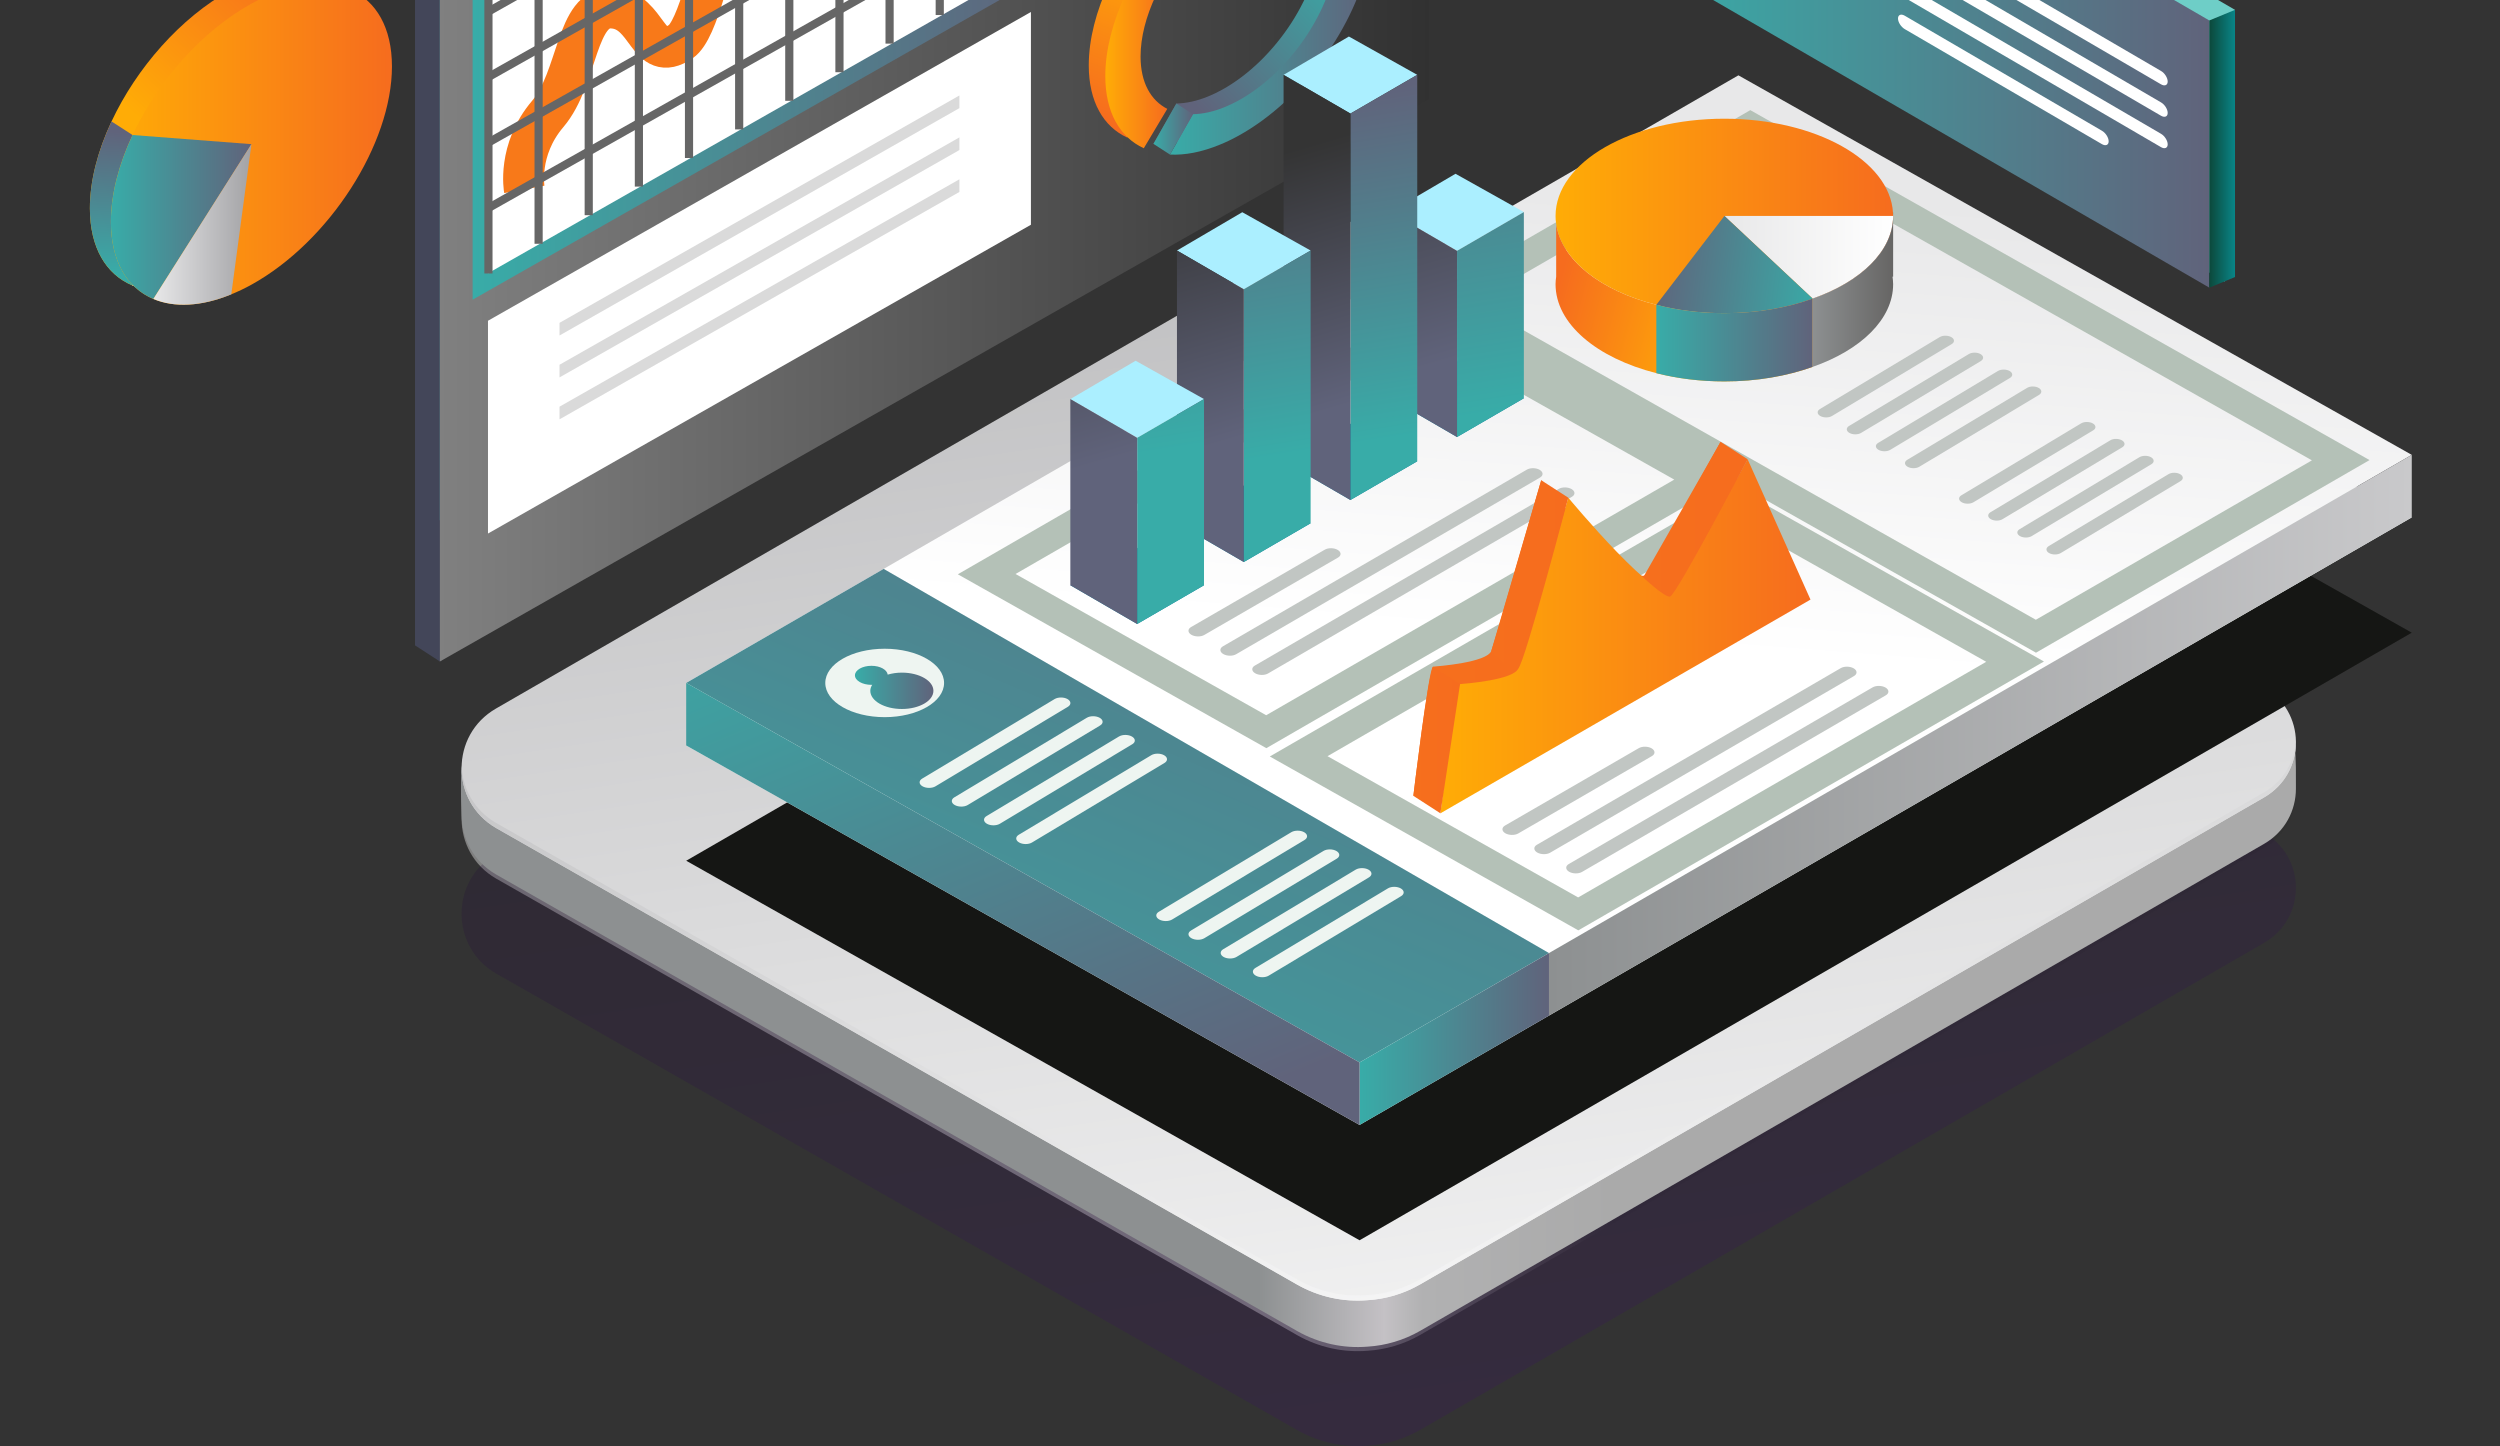 <svg version="1.2" xmlns="http://www.w3.org/2000/svg" viewBox="0 0 612 354" width="408" height="236">
	<rect x="0" y="0" width="612" height="354" fill="#333333" stroke="none"/>
	<defs>
		<linearGradient id="g1" x2="1" gradientUnits="userSpaceOnUse" gradientTransform="matrix(87.107,0,0,51.491,308.243,65.235)">
			<stop offset="0" stop-color="#808080"/>
			<stop offset="1" stop-color="#313131"/>
		</linearGradient>
		<linearGradient id="g2" x2="1" gradientUnits="userSpaceOnUse" gradientTransform="matrix(-62.941,-393.855,669.41,-106.976,267.218,405.312)">
			<stop offset="0" stop-color="#420c77"/>
			<stop offset="1" stop-color="#000000"/>
		</linearGradient>
		<linearGradient id="g3" x2="1" gradientUnits="userSpaceOnUse" gradientTransform="matrix(87.107,0,0,51.491,308.243,64.233)">
			<stop offset="0" stop-color="#8d9091"/>
			<stop offset=".352" stop-color="#c4c1c5"/>
			<stop offset=".459" stop-color="#b1b1b2"/>
			<stop offset="1" stop-color="#aaaaaa"/>
		</linearGradient>
		<linearGradient id="g4" x2="1" gradientUnits="userSpaceOnUse" gradientTransform="matrix(-62.941,-393.855,669.41,-106.976,274.921,417.897)">
			<stop offset="0" stop-color="#ffffff"/>
			<stop offset="1" stop-color="#b7b7b9"/>
		</linearGradient>
		<linearGradient id="g5" x2="1" gradientUnits="userSpaceOnUse" gradientTransform="matrix(-39.018,-244.156,660.704,-105.585,323.044,359.181)">
			<stop offset="0" stop-color="#ffffff"/>
			<stop offset="1" stop-color="#b7b7b9"/>
		</linearGradient>
		<linearGradient id="g6" x2="1" gradientUnits="userSpaceOnUse" gradientTransform="matrix(242.134,0,0,312.815,107.682,-185.445)">
			<stop offset="0" stop-color="#38aca8"/>
			<stop offset="1" stop-color="#60637b"/>
		</linearGradient>
		<linearGradient id="g7" x2="1" gradientUnits="userSpaceOnUse" gradientTransform="matrix(242.134,0,0,334.197,107.682,-172.271)">
			<stop offset="0" stop-color="#808080"/>
			<stop offset="1" stop-color="#313131"/>
		</linearGradient>
		<linearGradient id="g8" x2="1" gradientUnits="userSpaceOnUse" gradientTransform="matrix(140.434,0,0,184.638,115.698,-111.28)">
			<stop offset="0" stop-color="#38aca8"/>
			<stop offset="1" stop-color="#60637b"/>
		</linearGradient>
		<linearGradient id="g9" x2="1" gradientUnits="userSpaceOnUse" gradientTransform="matrix(-30.541,16.999,-10.912,-19.605,336.802,-26.899)">
			<stop offset="0" stop-color="#ffac06"/>
			<stop offset="1" stop-color="#f66c1e"/>
		</linearGradient>
		<linearGradient id="g10" x2="1" gradientUnits="userSpaceOnUse" gradientTransform="matrix(-15.607,41.12,-17.388,-6.599,357.809,15.636)">
			<stop offset="0" stop-color="#ffac06"/>
			<stop offset="1" stop-color="#f66c1e"/>
		</linearGradient>
		<linearGradient id="g11" x2="1" gradientUnits="userSpaceOnUse" gradientTransform="matrix(-35.694,35.224,-9.607,-9.735,353.498,16.098)">
			<stop offset="0" stop-color="#38aca8"/>
			<stop offset="1" stop-color="#60637b"/>
		</linearGradient>
		<linearGradient id="g12" x2="1" gradientUnits="userSpaceOnUse" gradientTransform="matrix(50.229,0,0,25.596,285.659,-36.766)">
			<stop offset="0" stop-color="#ffac06"/>
			<stop offset="1" stop-color="#f66c1e"/>
		</linearGradient>
		<linearGradient id="g13" x2="1" gradientUnits="userSpaceOnUse" gradientTransform="matrix(15.172,0,0,48.952,270.582,-12.661)">
			<stop offset="0" stop-color="#ffac06"/>
			<stop offset="1" stop-color="#f66c1e"/>
		</linearGradient>
		<linearGradient id="g14" x2="1" gradientUnits="userSpaceOnUse" gradientTransform="matrix(48.773,0,0,51.65,286.412,-13.786)">
			<stop offset="0" stop-color="#38aca8"/>
			<stop offset="1" stop-color="#60637b"/>
		</linearGradient>
		<linearGradient id="g15" x2="1" gradientUnits="userSpaceOnUse" gradientTransform="matrix(9.675,0,0,12.493,282.358,25.344)">
			<stop offset="0" stop-color="#38aca8"/>
			<stop offset="1" stop-color="#60637b"/>
		</linearGradient>
		<linearGradient id="g16" x2="1" gradientUnits="userSpaceOnUse" gradientTransform="matrix(-158.222,90.15,-2.13,-3.739,391.197,-119.024)">
			<stop offset="0" stop-color="#38aca8"/>
			<stop offset="1" stop-color="#4e8490"/>
		</linearGradient>
		<linearGradient id="g17" x2="1" gradientUnits="userSpaceOnUse" gradientTransform="matrix(-0.987,21.23,-8.677,-0.404,129.681,-55.554)">
			<stop offset="0" stop-color="#38aca8"/>
			<stop offset="1" stop-color="#60637b"/>
		</linearGradient>
		<linearGradient id="g18" x2="1" gradientUnits="userSpaceOnUse" gradientTransform="matrix(35.966,-38.231,22.465,21.134,3.876,.739)">
			<stop offset="0" stop-color="#ffac06"/>
			<stop offset="1" stop-color="#f66c1e"/>
		</linearGradient>
		<linearGradient id="g19" x2="1" gradientUnits="userSpaceOnUse" gradientTransform="matrix(2.278,-34.673,28.943,1.901,13.393,66.068)">
			<stop offset="0" stop-color="#38aca8"/>
			<stop offset="1" stop-color="#60637b"/>
		</linearGradient>
		<linearGradient id="g20" x2="1" gradientUnits="userSpaceOnUse" gradientTransform="matrix(68.796,0,0,78.622,27.15,-4.021)">
			<stop offset="0" stop-color="#ffac06"/>
			<stop offset="1" stop-color="#f66c1e"/>
		</linearGradient>
		<linearGradient id="g21" x2="1" gradientUnits="userSpaceOnUse" gradientTransform="matrix(34.398,0,0,40.139,27.15,33.047)">
			<stop offset="0" stop-color="#38aca8"/>
			<stop offset="1" stop-color="#60637b"/>
		</linearGradient>
		<linearGradient id="g22" x2="1" gradientUnits="userSpaceOnUse" gradientTransform="matrix(24.006,0,0,39.312,37.542,35.289)">
			<stop offset="0" stop-color="#e8e8e9"/>
			<stop offset="1" stop-color="#a2a2a5"/>
		</linearGradient>
		<linearGradient id="g23" x2="1" gradientUnits="userSpaceOnUse" gradientTransform="matrix(-10.351,74.651,-46.342,-6.426,473.063,-124.616)">
			<stop offset="0" stop-color="#38aca8"/>
			<stop offset="1" stop-color="#60637b"/>
		</linearGradient>
		<linearGradient id="g24" x2="1" gradientUnits="userSpaceOnUse" gradientTransform="matrix(98.719,0,0,152.663,296.966,-192.048)">
			<stop offset="0" stop-color="#38aca8"/>
			<stop offset="1" stop-color="#60637b"/>
		</linearGradient>
		<linearGradient id="g25" x2="1" gradientUnits="userSpaceOnUse" gradientTransform="matrix(-91.861,58.689,-5.673,-8.879,409.551,-167.663)">
			<stop offset="0" stop-color="#38aca8"/>
			<stop offset="1" stop-color="#60637b"/>
		</linearGradient>
		<linearGradient id="g26" x2="1" gradientUnits="userSpaceOnUse" gradientTransform="matrix(8.786,71.262,-19.175,2.364,533.161,-183.088)">
			<stop offset="0" stop-color="#ffac06"/>
			<stop offset="1" stop-color="#f66c1e"/>
		</linearGradient>
		<linearGradient id="g27" x2="1" gradientUnits="userSpaceOnUse" gradientTransform="matrix(8.828,71.605,-20.734,2.556,484.016,-177.511)">
			<stop offset="0" stop-color="#ffac06"/>
			<stop offset="1" stop-color="#f66c1e"/>
		</linearGradient>
		<linearGradient id="g28" x2="1" gradientUnits="userSpaceOnUse" gradientTransform="matrix(8.954,72.629,-25.481,3.141,413.976,-170.057)">
			<stop offset="0" stop-color="#ffac06"/>
			<stop offset="1" stop-color="#f66c1e"/>
		</linearGradient>
		<linearGradient id="g29" x2="1" gradientUnits="userSpaceOnUse" gradientTransform="matrix(9.087,73.704,-30.597,3.772,375.36,-166.683)">
			<stop offset="0" stop-color="#ffac06"/>
			<stop offset="1" stop-color="#f66c1e"/>
		</linearGradient>
		<linearGradient id="g30" x2="1" gradientUnits="userSpaceOnUse" gradientTransform="matrix(9.717,78.818,-56.833,7.007,318.664,-166.408)">
			<stop offset="0" stop-color="#ffac06"/>
			<stop offset="1" stop-color="#f66c1e"/>
		</linearGradient>
		<linearGradient id="g31" x2="1" gradientUnits="userSpaceOnUse" gradientTransform="matrix(9.343,75.785,-40.893,5.042,341.746,-165.192)">
			<stop offset="0" stop-color="#ffac06"/>
			<stop offset="1" stop-color="#f66c1e"/>
		</linearGradient>
		<linearGradient id="g32" x2="1" gradientUnits="userSpaceOnUse" gradientTransform="matrix(-8.916,112.939,-189.625,-14.97,464.926,49.558)">
			<stop offset="0" stop-color="#e8e8e9"/>
			<stop offset="1" stop-color="#ffffff"/>
		</linearGradient>
		<linearGradient id="g33" x2="1" gradientUnits="userSpaceOnUse" gradientTransform="matrix(122.439,-291.405,969.002,407.144,168.841,306.3)">
			<stop offset="0" stop-color="#38aca8"/>
			<stop offset="1" stop-color="#60637b"/>
		</linearGradient>
		<linearGradient id="g34" x2="1" gradientUnits="userSpaceOnUse" gradientTransform="matrix(211.214,0,0,137.268,379.189,111.349)">
			<stop offset="0" stop-color="#8d9091"/>
			<stop offset="1" stop-color="#c9c9cb"/>
		</linearGradient>
		<linearGradient id="g35" x2="1" gradientUnits="userSpaceOnUse" gradientTransform="matrix(46.372,0,0,42.083,332.817,233.31)">
			<stop offset="0" stop-color="#38aca8"/>
			<stop offset="1" stop-color="#60637b"/>
		</linearGradient>
		<linearGradient id="g36" x2="1" gradientUnits="userSpaceOnUse" gradientTransform="matrix(64.667,157.05,-118.518,48.802,259.552,103.149)">
			<stop offset="0" stop-color="#38aca8"/>
			<stop offset="1" stop-color="#60637b"/>
		</linearGradient>
		<linearGradient id="g37" x2="1" gradientUnits="userSpaceOnUse" gradientTransform="matrix(19.216,0,0,10.569,209.288,162.993)">
			<stop offset="0" stop-color="#38aca8"/>
			<stop offset="1" stop-color="#60637b"/>
		</linearGradient>
		<linearGradient id="g38" x2="1" gradientUnits="userSpaceOnUse" gradientTransform="matrix(-15.923,-102.502,48.618,-7.552,273.505,115.426)">
			<stop offset="0" stop-color="#38aca8"/>
			<stop offset="1" stop-color="#60637b"/>
		</linearGradient>
		<linearGradient id="g39" x2="1" gradientUnits="userSpaceOnUse" gradientTransform="matrix(20.784,70.764,-31.866,9.359,423.363,-8.74)">
			<stop offset="0" stop-color="#343434"/>
			<stop offset="1" stop-color="#60637b"/>
		</linearGradient>
		<linearGradient id="g40" x2="1" gradientUnits="userSpaceOnUse" gradientTransform="matrix(-13.082,-84.216,26.976,-4.19,13.186,158.239)">
			<stop offset="0" stop-color="#38aca8"/>
			<stop offset="1" stop-color="#60637b"/>
		</linearGradient>
		<linearGradient id="g41" x2="1" gradientUnits="userSpaceOnUse" gradientTransform="matrix(18.008,61.313,-23.287,6.84,631.701,-56.055)">
			<stop offset="0" stop-color="#343434"/>
			<stop offset="1" stop-color="#60637b"/>
		</linearGradient>
		<linearGradient id="g42" x2="1" gradientUnits="userSpaceOnUse" gradientTransform="matrix(-13.621,-87.683,33.551,-5.212,135.245,139.306)">
			<stop offset="0" stop-color="#38aca8"/>
			<stop offset="1" stop-color="#60637b"/>
		</linearGradient>
		<linearGradient id="g43" x2="1" gradientUnits="userSpaceOnUse" gradientTransform="matrix(18.446,62.805,-25.711,7.552,454.405,-5.327)">
			<stop offset="0" stop-color="#343434"/>
			<stop offset="1" stop-color="#60637b"/>
		</linearGradient>
		<linearGradient id="g44" x2="1" gradientUnits="userSpaceOnUse" gradientTransform="matrix(-15.922,-102.501,48.617,-7.552,189.606,125.206)">
			<stop offset="0" stop-color="#38aca8"/>
			<stop offset="1" stop-color="#60637b"/>
		</linearGradient>
		<linearGradient id="g45" x2="1" gradientUnits="userSpaceOnUse" gradientTransform="matrix(20.784,70.764,-31.866,9.359,338.898,16.068)">
			<stop offset="0" stop-color="#343434"/>
			<stop offset="1" stop-color="#60637b"/>
		</linearGradient>
		<linearGradient id="g46" x2="1" gradientUnits="userSpaceOnUse" gradientTransform="matrix(-36.839,-9.67,4.045,-15.41,413.927,96.907)">
			<stop offset="0" stop-color="#ffac06"/>
			<stop offset="1" stop-color="#f66c1e"/>
		</linearGradient>
		<linearGradient id="g47" x2="1" gradientUnits="userSpaceOnUse" gradientTransform="matrix(82.637,0,0,47.602,380.802,29.062)">
			<stop offset="0" stop-color="#ffac06"/>
			<stop offset="1" stop-color="#f66c1e"/>
		</linearGradient>
		<linearGradient id="g48" x2="1" gradientUnits="userSpaceOnUse" gradientTransform="matrix(41.301,0,0,20.236,422.138,52.863)">
			<stop offset="0" stop-color="#e8e8e9"/>
			<stop offset="1" stop-color="#ffffff"/>
		</linearGradient>
		<linearGradient id="g49" x2="1" gradientUnits="userSpaceOnUse" gradientTransform="matrix(-42.067,-5.503,3.527,-26.963,445.019,80.302)">
			<stop offset="0" stop-color="#38aca8"/>
			<stop offset="1" stop-color="#60637b"/>
		</linearGradient>
		<linearGradient id="g50" x2="1" gradientUnits="userSpaceOnUse" gradientTransform="matrix(38.276,0,0,20.272,405.467,73.099)">
			<stop offset="0" stop-color="#38aca8"/>
			<stop offset="1" stop-color="#60637b"/>
		</linearGradient>
		<linearGradient id="g51" x2="1" gradientUnits="userSpaceOnUse" gradientTransform="matrix(19.696,0,0,36.944,443.743,52.863)">
			<stop offset="0" stop-color="#8d9091"/>
			<stop offset="1" stop-color="#666564"/>
		</linearGradient>
		<linearGradient id="g52" x2="1" gradientUnits="userSpaceOnUse" gradientTransform="matrix(90.6,0,0,86.668,345.991,108.155)">
			<stop offset="0" stop-color="#f66f1d"/>
			<stop offset="1" stop-color="#f66c1e"/>
		</linearGradient>
		<linearGradient id="g53" x2="1" gradientUnits="userSpaceOnUse" gradientTransform="matrix(90.6,0,0,86.669,352.613,112.431)">
			<stop offset="0" stop-color="#ffac06"/>
			<stop offset="1" stop-color="#f66c1e"/>
		</linearGradient>
		<linearGradient id="g54" x2="1" gradientUnits="userSpaceOnUse" gradientTransform="matrix(25.555,0,0,37.896,402.263,108.155)">
			<stop offset="0" stop-color="#f66f1d"/>
			<stop offset="1" stop-color="#f66c1e"/>
		</linearGradient>
		<linearGradient id="g55" x2="1" gradientUnits="userSpaceOnUse" gradientTransform="matrix(11.432,0,0,35.901,345.991,163.199)">
			<stop offset="0" stop-color="#f66f1d"/>
			<stop offset="1" stop-color="#f66c1e"/>
		</linearGradient>
		<linearGradient id="g56" x2="1" gradientUnits="userSpaceOnUse" gradientTransform="matrix(18.834,0,0,46.257,365.08,117.558)">
			<stop offset="0" stop-color="#f66f1d"/>
			<stop offset="1" stop-color="#f66c1e"/>
		</linearGradient>
		<linearGradient id="g57" x2="1" gradientUnits="userSpaceOnUse" gradientTransform="matrix(135.698,0,0,144.07,405.141,-73.652)">
			<stop offset="0" stop-color="#38aca8"/>
			<stop offset="1" stop-color="#60637b"/>
		</linearGradient>
		<linearGradient id="g58" x2="1" gradientUnits="userSpaceOnUse" gradientTransform="matrix(6.294,0,0,68.009,540.839,2.409)">
			<stop offset="0" stop-color="#0c483a"/>
			<stop offset="1" stop-color="#098588"/>
		</linearGradient>
	</defs>
	<style>
		.s0 { fill: url(#g1) } 
		.s1 { opacity: .2;fill: url(#g2) } 
		.s2 { fill: url(#g3) } 
		.s3 { fill: url(#g4) } 
		.s4 { fill: url(#g5) } 
		.s5 { fill: #434659 } 
		.s6 { fill: url(#g6) } 
		.s7 { fill: url(#g7) } 
		.s8 { fill: url(#g8) } 
		.s9 { fill: #ffffff } 
		.s10 { fill: url(#g9) } 
		.s11 { fill: url(#g10) } 
		.s12 { fill: url(#g11) } 
		.s13 { fill: url(#g12) } 
		.s14 { fill: url(#g13) } 
		.s15 { fill: url(#g14) } 
		.s16 { fill: #d35416 } 
		.s17 { fill: url(#g15) } 
		.s18 { fill: #1582cc } 
		.s19 { fill: #dadada } 
		.s20 { fill: url(#g16) } 
		.s21 { fill: url(#g17) } 
		.s22 { fill: none;stroke: #f87919;stroke-miterlimit:10;stroke-width: 10 } 
		.s23 { fill: url(#g18) } 
		.s24 { fill: url(#g19) } 
		.s25 { fill: url(#g20) } 
		.s26 { fill: url(#g21) } 
		.s27 { fill: url(#g22) } 
		.s28 { fill: url(#g23) } 
		.s29 { fill: url(#g24) } 
		.s30 { fill: none;stroke: #afafaf;stroke-linecap: round;stroke-linejoin: round;stroke-width: 2 } 
		.s31 { fill: url(#g25) } 
		.s32 { fill: url(#g26) } 
		.s33 { fill: url(#g27) } 
		.s34 { fill: url(#g28) } 
		.s35 { fill: url(#g29) } 
		.s36 { fill: url(#g30) } 
		.s37 { fill: url(#g31) } 
		.s38 { fill: #151614 } 
		.s39 { fill: #eef5f1 } 
		.s40 { fill: url(#g32) } 
		.s41 { fill: url(#g33) } 
		.s42 { fill: url(#g34) } 
		.s43 { fill: url(#g35) } 
		.s44 { fill: url(#g36) } 
		.s45 { fill: url(#g37) } 
		.s46 { fill: #c1c6c3 } 
		.s47 { fill: none;stroke: #b4c1b7;stroke-miterlimit:10;stroke-width: 7 } 
		.s48 { fill: #abefff } 
		.s49 { fill: #087ca0 } 
		.s50 { fill: url(#g38) } 
		.s51 { fill: url(#g39) } 
		.s52 { fill: url(#g40) } 
		.s53 { fill: url(#g41) } 
		.s54 { fill: url(#g42) } 
		.s55 { fill: url(#g43) } 
		.s56 { fill: url(#g44) } 
		.s57 { fill: url(#g45) } 
		.s58 { fill: #00843d } 
		.s59 { fill: url(#g46) } 
		.s60 { fill: url(#g47) } 
		.s61 { fill: url(#g48) } 
		.s62 { fill: url(#g49) } 
		.s63 { fill: url(#g50) } 
		.s64 { fill: url(#g51) } 
		.s65 { fill: url(#g52) } 
		.s66 { fill: url(#g53) } 
		.s67 { fill: url(#g54) } 
		.s68 { fill: url(#g55) } 
		.s69 { fill: url(#g56) } 
		.s70 { fill: #6ecec7 } 
		.s71 { fill: url(#g57) } 
		.s72 { fill: url(#g58) } 
		.s73 { fill: none;stroke: #666666;stroke-miterlimit:10;stroke-width: 2 } 
	</style>
	<path id="&lt;Path&gt;" class="s0" d="m562.04 193.88v0.2c0 5.29-2.64 10.52-7.8 13.5l-206.6 119.22c-4.01 2.3-8.42 3.59-12.9 3.87-5.9 0.47-11.87-0.82-17.16-3.8l-196.16-111.81c-5.63-3.25-8.42-8.95-8.42-14.58v-0.07c0-5.7-1.38-17.69 4.26-20.95l203.91-108.85c12.35-7.12 27.62-7.19 39.96-0.07l196.38 103c5.16 2.91 4.47 15.18 4.53 20.34z"/>
	<path id="&lt;Path&gt;" class="s1" d="m562.04 217.12v0.2c0 5.29-2.64 10.52-7.8 13.5l-206.6 119.22c-4.01 2.3-8.42 3.59-12.9 3.86-5.9 0.48-11.87-0.81-17.16-3.8l-196.16-111.8c-5.63-3.25-8.42-8.95-8.42-14.58v-0.07c0-5.7 2.79-11.33 8.42-14.59l199.75-115.21c12.35-7.13 27.62-7.19 39.96-0.07l193.04 110.04c5.16 2.92 7.81 8.14 7.87 13.3z"/>
	<path id="&lt;Path&gt;" class="s2" d="m562.04 192.88v0.2c0 5.29-2.64 10.52-7.8 13.5l-206.6 119.22c-4.01 2.3-8.42 3.59-12.9 3.86-5.9 0.48-11.87-0.81-17.16-3.8l-196.16-111.8c-5.63-3.25-8.42-8.95-8.42-14.59v-0.06c0-5.7-1.38-17.7 4.26-20.95l203.91-108.85c12.35-7.13 27.62-7.19 39.96-0.07l196.38 102.99c5.16 2.92 4.47 15.19 4.53 20.35z"/>
	<path id="&lt;Path&gt;" class="s3" d="m562.04 181.5v0.21c0 5.29-2.64 10.51-7.8 13.5l-206.6 119.21c-4.01 2.31-8.42 3.6-12.9 3.87-5.9 0.48-11.87-0.81-17.16-3.8l-196.16-111.8c-5.63-3.26-8.42-8.96-8.42-14.59v-0.07c0-5.7 2.79-11.33 8.42-14.58l199.75-115.21c12.35-7.13 27.62-7.2 39.96-0.07l193.04 110.03c5.16 2.92 7.81 8.15 7.87 13.3z"/>
	<path id="&lt;Path&gt;" class="s4" d="m554.24 193.96l-206.6 119.21c-4.01 2.31-8.42 3.6-12.9 3.87-5.9 0.47-11.87-0.82-17.16-3.8l-196.16-111.8c-5.44-3.15-8.22-8.57-8.41-14q-0.01 0.3-0.01 0.59v0.07c0 5.63 2.79 11.33 8.42 14.59l196.16 111.8c5.29 2.99 11.26 4.28 17.16 3.8 4.48-0.27 8.89-1.56 12.9-3.87l206.6-119.21c5.16-2.99 7.8-8.21 7.8-13.5v-0.21q0-0.22-0.01-0.44c-0.19 5.08-2.83 10.02-7.79 12.9z"/>
	<path id="&lt;Path&gt;" class="s5" d="m343.74-14.25l-0.01-175.13-242.13 137.69v13.18 196.5l6.08 3.94 236.06-163.01z"/>
	<path id="&lt;Path&gt;" class="s6" d="m107.68-47.75l242.14-137.69v175.12l-242.14 137.69z"/>
	<path id="&lt;Path&gt;" class="s7" d="m107.68-34.58l242.14-137.69v196.51l-242.14 137.69z"/>
	<path id="&lt;Path&gt;" class="s8" d="m115.7-31.42l140.43-79.86v104.78l-140.43 79.86z"/>
	<path id="&lt;Path&gt;" class="s9" d="m119.46-29.24l132.91-75.58v96.13l-132.91 75.59z"/>
	<path id="&lt;Path&gt;" class="s9" d="m119.46 78.52l132.91-75.59v52.09l-132.91 75.59z"/>
	<path id="&lt;Path&gt;" class="s10" d="m285.15-13.79c3.94-5.03 8.79-9.4 14.03-12.3 10.6-5.86 19.58-3.95 22.77 3.8l4.05 2.61 5.73 1.59c0.04-0.68 0.1-1.36 0.1-2.03 0-18.03-14.61-24.57-32.65-14.6-6.49 3.59-12.5 8.85-17.57 14.93z"/>
	<path id="&lt;Path&gt;" class="s11" d="m281.7 24.03c-4.05-2.05-6.55-6.45-6.55-12.81 0-4.72 1.36-9.85 3.71-14.85 0.76-1.62 1.65-3.22 2.6-4.79l0.71-4.24-4.06-2.62c-2.53 3.56-4.77 7.28-6.55 11.09-3.19 6.79-5.03 13.77-5.03 20.18 0 8.92 3.6 15.02 9.42 17.69z"/>
	<path id="&lt;Path&gt;" class="s12" d="m323.15-16.4c0.02 0.35 0.06 0.68 0.06 1.05 0 13.28-10.75 29.97-24.03 37.31q-1.75 0.97-3.44 1.65c-2.78 1.14-5.38 1.68-7.76 1.73l-5.62 9.88c3.64 0.19 7.75-0.58 12.15-2.39q2.29-0.93 4.67-2.24c15.73-8.7 28.85-27.06 31.95-43.58z"/>
	<path id="&lt;Path&gt;" class="s13" d="m289.2-11.17c3.95-5.04 8.79-9.41 14.03-12.31 10.61-5.86 19.58-3.95 22.77 3.8l9.79 4.2c0.04-0.67 0.1-1.36 0.1-2.02 0-18.03-14.61-24.58-32.66-14.6-6.48 3.58-12.49 8.85-17.57 14.92z"/>
	<path id="&lt;Path&gt;" class="s14" d="m285.75 26.65c-4.04-2.06-6.54-6.45-6.54-12.82 0-4.71 1.35-9.85 3.7-14.85 0.76-1.62 1.65-3.21 2.61-4.79l-3.35-6.85c-2.54 3.55-4.78 7.27-6.56 11.08-3.18 6.8-5.03 13.78-5.03 20.18 0 8.93 3.6 15.02 9.42 17.69z"/>
	<path id="&lt;Path&gt;" class="s15" d="m327.21-13.79c0.01 0.36 0.05 0.69 0.05 1.05 0 13.28-10.75 29.98-24.03 37.32q-1.75 0.96-3.43 1.64c-2.78 1.15-5.38 1.68-7.77 1.74l-5.62 9.88c3.65 0.18 7.75-0.59 12.15-2.4q2.29-0.92 4.67-2.24c15.74-8.7 28.85-27.05 31.95-43.57z"/>
	<path id="&lt;Path&gt;" class="s16" d="m289.2-11.17l-4.05-2.62-3.54-6 4.05 2.61z"/>
	<path id="&lt;Path&gt;" class="s17" d="m287.98 25.34l4.05 2.62-5.62 9.88-4.05-2.62z"/>
	<path id="&lt;Path&gt;" class="s18" d="m323.15-16.4l4.06 2.61 7.97 3.42-4.05-2.62z"/>
	<path id="&lt;Path&gt;" class="s19" d="m136.97 79.03l97.89-55.66v3.1l-97.89 55.66z"/>
	<path id="&lt;Path&gt;" class="s19" d="m136.97 89.29l97.89-55.66v3.1l-97.89 55.66z"/>
	<path id="&lt;Path&gt;" class="s19" d="m136.97 99.55l97.89-55.66v3.1l-97.89 55.66z"/>
	<path id="&lt;Path&gt;" class="s9" d="m270.58-75.92l58.56-33.17v3.09l-58.56 33.17z"/>
	<path id="&lt;Path&gt;" class="s9" d="m270.58-65.66l58.56-33.17v3.09l-58.56 33.17z"/>
	<path id="&lt;Path&gt;" class="s9" d="m270.58-55.4l58.56-33.17v3.09l-58.56 33.17z"/>
	<path id="&lt;Path&gt;" class="s20" d="m101.6-51.69l6.08 3.94 242.14-137.69-6.09-3.94z"/>
	<path id="&lt;Path&gt;" class="s21" d="m101.6-51.69l6.08 3.94v13.17l-6.08-3.93z"/>
	<path id="&lt;Path&gt;" class="s22" d="m128.35 46.36c0 0-1.77-9.66 5.74-18.47 7.51-8.81 6.85-26.49 15.82-25.92 8.97 0.57 8.41 13.82 16.74 8.23 8.33-5.59 14.79-66.9 24.91-68 10.12-1.09 7.26 44.03 15.38 42.6 8.13-1.42 4.63-21.03 12.09-21.62 7.47-0.59 2.34 7.7 12.13 5.91 9.78-1.79 4.27-13.02 12.4-15.08"/>
	<path id="&lt;Path&gt;" class="s23" d="m22 50.99c0 9.66 3.98 16.19 10.39 18.88 5.09 2.16 11.7 1.91 19.08-1.13q2.42-0.98 4.93-2.37c19-10.5 34.4-34.41 34.4-53.41 0-18.99-15.4-25.89-34.4-15.38-12.26 6.77-23.01 19.14-29.1 32.15-3.36 7.16-5.3 14.52-5.3 21.26z"/>
	<path id="&lt;Path&gt;" class="s24" d="m22 50.99c0 9.66 3.98 16.19 10.39 18.88l24.01-37.89-23.95 1.07-5.15-3.32c-3.36 7.16-5.3 14.52-5.3 21.26z"/>
	<path id="&lt;Path&gt;" class="s9" d="m32.39 69.87c5.09 2.16 11.7 1.91 19.08-1.13l4.93-36.76z"/>
	<path id="&lt;Path&gt;" class="s25" d="m27.15 54.31c0 9.65 3.98 16.19 10.39 18.88 5.09 2.15 11.7 1.9 19.08-1.14q2.42-0.98 4.93-2.36c19-10.51 34.4-34.41 34.4-53.42 0-18.99-15.4-25.89-34.4-15.38-12.26 6.78-23.01 19.14-29.1 32.16-3.36 7.16-5.3 14.51-5.3 21.26z"/>
	<path id="&lt;Path&gt;" class="s26" d="m27.15 54.31c0 9.65 3.98 16.19 10.39 18.88l24.01-37.9-29.1-2.24c-3.36 7.16-5.3 14.51-5.3 21.26z"/>
	<path id="&lt;Path&gt;" class="s27" d="m37.54 73.19c5.09 2.15 11.7 1.9 19.08-1.14l4.93-36.76z"/>
	<path id="&lt;Path&gt;" class="s28" d="m289.94-138.05l98.72-56.5v96.16l-91.69 59-7.03-2.5z"/>
	<path id="&lt;Path&gt;" class="s29" d="m296.97-135.54l98.71-56.51v96.16l-98.71 56.5z"/>
	<path id="&lt;Path&gt;" class="s9" d="m305.64-120.23l81.37-46.58v67.44l-81.37 46.57z"/>
	<path id="&lt;Path&gt;" class="s30" d="m387.01-159l-81.37 46.57"/>
	<path id="&lt;Path&gt;" class="s30" d="m387.01-150.22l-81.37 46.57"/>
	<path id="&lt;Path&gt;" class="s30" d="m387.01-141.45l-81.37 46.58"/>
	<path id="&lt;Path&gt;" class="s30" d="m387.01-132.67l-81.37 46.58"/>
	<path id="&lt;Path&gt;" class="s30" d="m387.01-123.89l-81.37 46.58"/>
	<path id="&lt;Path&gt;" class="s30" d="m387.01-115.11l-81.37 46.57"/>
	<path id="&lt;Path&gt;" class="s30" d="m387.01-106.33l-81.37 46.57"/>
	<path id="&lt;Path&gt;" class="s31" d="m289.94-138.05l7.03 2.51 98.71-56.51-7.02-2.5z"/>
	<path id="&lt;Path&gt;" class="s32" d="m378.11-152.75l-6.45 3.54v42.19l6.45-3.54z"/>
	<path id="&lt;Path&gt;" class="s33" d="m366.63-140.63l-6.45 3.53v36.66l6.45-3.54z"/>
	<path id="&lt;Path&gt;" class="s34" d="m355.14-123.44l-6.45 3.53v26.05l6.45-3.54z"/>
	<path id="&lt;Path&gt;" class="s35" d="m343.66-110.52l-6.45 3.54v19.7l6.45-3.54z"/>
	<path id="&lt;Path&gt;" class="s36" d="m321.09-86.08l-6.45 3.54v8.21l6.45-3.53z"/>
	<path id="&lt;Path&gt;" class="s37" d="m332.18-97.23l-6.45 3.54v12.99l6.45-3.54z"/>
	<path id="&lt;Path&gt;" class="s38" d="m332.82 303.62l257.58-148.74-164.84-92.91-257.58 148.74z"/>
	<path id="&lt;Path&gt;" class="s39" d="m332.82 275.39l257.58-148.73-164.84-92.91-257.58 148.74z"/>
	<path id="&lt;Path&gt;" class="s40" d="m332.82 260.09l257.58-148.74-164.84-92.91-257.58 148.74z"/>
	<path id="&lt;Path&gt;" class="s41" d="m167.98 167.18l164.84 92.91 46.37-26.78-162.87-94.05z"/>
	<path id="&lt;Path&gt;" class="s42" d="m590.4 111.35l-211.21 121.96v15.31l211.21-121.96z"/>
	<path id="&lt;Path&gt;" class="s43" d="m332.82 260.09l46.37-26.78v15.31l-46.37 26.77z"/>
	<path id="&lt;Path&gt;" class="s44" d="m167.98 167.18l164.84 92.91v15.3l-164.84-92.9z"/>
	<path id="&lt;Path&gt;" fill-rule="evenodd" class="s39" d="m216.57 175.56c-8.04 0-14.54-3.74-14.54-8.37 0-4.64 6.5-8.38 14.54-8.38 8.04 0 14.54 3.74 14.54 8.38 0 4.63-6.5 8.37-14.54 8.37z"/>
	<path id="&lt;Path&gt;" class="s45" d="m220.78 164.66c-1.26 0-2.42 0.18-3.47 0.49-0.16-1.2-1.85-2.16-3.98-2.16-2.23 0-4.04 1.05-4.04 2.33 0 1.29 1.81 2.33 4.04 2.33q0.09-0.01 0.19-0.02c-0.29 0.46-0.47 0.96-0.47 1.48 0 2.46 3.46 4.45 7.73 4.45 4.26 0 7.72-1.99 7.72-4.45 0-2.46-3.46-4.45-7.72-4.45z"/>
	<path id="&lt;Path&gt;" class="s39" d="m261.42 173.02l-32.43 19.48c-0.85 0.51-2.28 0.5-3.17-0.02-0.9-0.52-0.93-1.36-0.08-1.87l32.43-19.48c0.85-0.51 2.28-0.51 3.17 0.01 0.9 0.52 0.93 1.37 0.08 1.88z"/>
	<path id="&lt;Path&gt;" class="s39" d="m269.3 177.6l-32.42 19.48c-0.86 0.51-2.29 0.5-3.18-0.02-0.9-0.52-0.93-1.36-0.08-1.87l32.43-19.48c0.85-0.51 2.28-0.5 3.18 0.02 0.89 0.52 0.93 1.36 0.07 1.87z"/>
	<path id="&lt;Path&gt;" class="s39" d="m277.19 182.18l-32.43 19.48c-0.85 0.51-2.28 0.51-3.18-0.01-0.89-0.52-0.93-1.37-0.07-1.88l32.42-19.48c0.86-0.51 2.29-0.5 3.18 0.02 0.89 0.52 0.93 1.36 0.08 1.87z"/>
	<path id="&lt;Path&gt;" class="s39" d="m285.07 186.77l-32.43 19.47c-0.85 0.52-2.28 0.51-3.17-0.01-0.9-0.52-0.93-1.36-0.08-1.88l32.43-19.47c0.85-0.52 2.28-0.51 3.17 0.01 0.9 0.52 0.93 1.37 0.08 1.88z"/>
	<path id="&lt;Path&gt;" class="s46" d="m477.78 84.23l-29.32 17.61c-0.77 0.46-2.06 0.46-2.87-0.01-0.81-0.47-0.84-1.24-0.07-1.7l29.32-17.61c0.77-0.46 2.06-0.45 2.87 0.02 0.81 0.47 0.84 1.23 0.07 1.69z"/>
	<path id="&lt;Path&gt;" class="s46" d="m484.91 88.38l-29.32 17.6c-0.77 0.47-2.06 0.46-2.87-0.01-0.81-0.47-0.84-1.23-0.07-1.7l29.32-17.6c0.77-0.46 2.06-0.46 2.87 0.01 0.81 0.47 0.84 1.24 0.07 1.7z"/>
	<path id="&lt;Path&gt;" class="s46" d="m492.04 92.52l-29.32 17.61c-0.77 0.46-2.07 0.45-2.88-0.02-0.8-0.47-0.84-1.23-0.07-1.69l29.33-17.61c0.77-0.46 2.06-0.45 2.87 0.02 0.81 0.47 0.84 1.23 0.07 1.69z"/>
	<path id="&lt;Path&gt;" class="s46" d="m499.16 96.67l-29.32 17.6c-0.77 0.46-2.06 0.46-2.87-0.01-0.81-0.47-0.84-1.24-0.07-1.7l29.32-17.6c0.77-0.47 2.06-0.46 2.87 0.01 0.81 0.47 0.84 1.23 0.07 1.7z"/>
	<path id="&lt;Path&gt;" class="s46" d="m512.41 105.35l-29.32 17.61c-0.78 0.46-2.07 0.46-2.88-0.02-0.8-0.47-0.84-1.23-0.07-1.69l29.32-17.61c0.77-0.46 2.07-0.45 2.88 0.02 0.8 0.47 0.84 1.23 0.07 1.69z"/>
	<path id="&lt;Path&gt;" class="s46" d="m519.53 109.5l-29.32 17.6c-0.77 0.47-2.06 0.46-2.87-0.01-0.81-0.47-0.84-1.23-0.07-1.7l29.32-17.6c0.77-0.47 2.06-0.46 2.87 0.01 0.81 0.47 0.84 1.23 0.07 1.7z"/>
	<path id="&lt;Path&gt;" class="s46" d="m526.66 113.64l-29.32 17.61c-0.77 0.46-2.06 0.45-2.87-0.02-0.81-0.47-0.84-1.23-0.07-1.69l29.32-17.61c0.77-0.46 2.06-0.46 2.87 0.01 0.81 0.47 0.84 1.24 0.07 1.7z"/>
	<path id="&lt;Path&gt;" class="s46" d="m533.79 117.78l-29.32 17.61c-0.77 0.46-2.07 0.46-2.87-0.01-0.81-0.47-0.84-1.24-0.07-1.7l29.32-17.61c0.77-0.46 2.06-0.45 2.87 0.02 0.81 0.47 0.84 1.23 0.07 1.69z"/>
	<path id="&lt;Path&gt;" class="s39" d="m319.36 205.62l-32.43 19.48c-0.86 0.51-2.29 0.5-3.18-0.02-0.89-0.52-0.93-1.36-0.08-1.87l32.43-19.48c0.85-0.51 2.28-0.51 3.18 0.01 0.89 0.52 0.93 1.37 0.08 1.88z"/>
	<path id="&lt;Path&gt;" class="s39" d="m327.24 210.2l-32.43 19.48c-0.85 0.51-2.28 0.5-3.18-0.02-0.89-0.52-0.93-1.36-0.07-1.87l32.43-19.48c0.85-0.51 2.28-0.5 3.17 0.02 0.9 0.52 0.93 1.36 0.08 1.87z"/>
	<path id="&lt;Path&gt;" class="s39" d="m335.12 214.78l-32.43 19.48c-0.85 0.51-2.28 0.51-3.17-0.01-0.9-0.52-0.93-1.37-0.08-1.88l32.43-19.48c0.85-0.51 2.28-0.5 3.17 0.02 0.9 0.52 0.93 1.36 0.08 1.87z"/>
	<path id="&lt;Path&gt;" class="s39" d="m343 219.37l-32.42 19.47c-0.86 0.52-2.29 0.51-3.18-0.01-0.89-0.52-0.93-1.36-0.08-1.88l32.43-19.47c0.85-0.52 2.28-0.51 3.18 0.01 0.89 0.52 0.93 1.36 0.07 1.88z"/>
	<path id="&lt;Path&gt;" class="s47" d="m309.98 179.12l106.94-61.75-68.44-38.57-106.94 61.75z"/>
	<path id="&lt;Path&gt;" class="s47" d="m386.35 223.72l106.94-61.75-68.44-38.57-106.94 61.75z"/>
	<path id="&lt;Path&gt;" class="s47" d="m498.39 155.75l74.62-43.09-144.52-81.67-74.62 43.09z"/>
	<path id="&lt;Path&gt;" class="s48" d="m340.33 51.91l15.98-9.37 16.73 9.37-16.36 9.49z"/>
	<path id="&lt;Path&gt;" class="s49" d="m340.33 97.49l15.98-9.38 16.73 9.38-16.36 9.49z"/>
	<path id="&lt;Path&gt;" class="s50" d="m373.04 51.91l-16.36 9.49v45.58l16.36-9.49z"/>
	<path id="&lt;Path&gt;" class="s51" d="m340.33 51.91l16.35 9.49v45.58l-16.35-9.49z"/>
	<path id="&lt;Path&gt;" class="s48" d="m314.22 18.32l15.99-9.38 16.73 9.38-16.36 9.48z"/>
	<path id="&lt;Path&gt;" class="s49" d="m314.22 112.92l15.99-9.38 16.73 9.38-16.36 9.48z"/>
	<path id="&lt;Path&gt;" class="s52" d="m346.94 18.32l-16.36 9.48v94.6l16.36-9.48z"/>
	<path id="&lt;Path&gt;" class="s53" d="m314.22 18.32l16.36 9.48v94.6l-16.36-9.48z"/>
	<path id="&lt;Path&gt;" class="s48" d="m288.12 61.33l15.99-9.38 16.73 9.38-16.36 9.49z"/>
	<path id="&lt;Path&gt;" class="s49" d="m288.12 128.09l15.99-9.38 16.73 9.38-16.36 9.49z"/>
	<path id="&lt;Path&gt;" class="s54" d="m320.84 61.33l-16.36 9.49v66.76l16.36-9.49z"/>
	<path id="&lt;Path&gt;" class="s55" d="m288.12 61.33l16.36 9.49v66.76l-16.36-9.49z"/>
	<path id="&lt;Path&gt;" class="s48" d="m262.02 97.69l15.98-9.38 16.74 9.38-16.36 9.48z"/>
	<path id="&lt;Path&gt;" class="s49" d="m262.02 143.27l15.98-9.38 16.74 9.38-16.36 9.48z"/>
	<path id="&lt;Path&gt;" class="s56" d="m294.74 97.69l-16.36 9.48v45.58l16.36-9.48z"/>
	<path id="&lt;Path&gt;" class="s57" d="m262.02 97.69l16.36 9.48v45.58l-16.36-9.48z"/>
	<path id="&lt;Path&gt;" class="s46" d="m327.54 136.5l-32.75 18.95c-0.86 0.49-2.29 0.46-3.17-0.07-0.89-0.53-0.91-1.38-0.05-1.88l32.74-18.94c0.87-0.5 2.29-0.47 3.18 0.07 0.89 0.53 0.91 1.37 0.05 1.87z"/>
	<path id="&lt;Path&gt;" class="s46" d="m376.99 116.91l-74.39 43.25c-0.86 0.5-2.29 0.47-3.18-0.07-0.88-0.53-0.9-1.38-0.04-1.88l74.39-43.24c0.86-0.5 2.29-0.47 3.17 0.06 0.89 0.54 0.91 1.38 0.05 1.88z"/>
	<path id="&lt;Path&gt;" class="s46" d="m384.8 121.62l-74.39 43.25c-0.86 0.5-2.29 0.47-3.18-0.07-0.88-0.53-0.91-1.38-0.04-1.87l74.39-43.25c0.86-0.5 2.28-0.47 3.17 0.06 0.89 0.54 0.91 1.38 0.05 1.88z"/>
	<path id="&lt;Path&gt;" class="s46" d="m404.39 185.09l-32.74 18.95c-0.86 0.49-2.29 0.46-3.18-0.07-0.88-0.54-0.9-1.38-0.04-1.88l32.74-18.94c0.86-0.5 2.29-0.47 3.18 0.06 0.88 0.54 0.9 1.38 0.04 1.88z"/>
	<path id="&lt;Path&gt;" class="s46" d="m453.85 165.5l-74.39 43.25c-0.86 0.49-2.29 0.46-3.18-0.07-0.88-0.54-0.91-1.38-0.05-1.88l74.4-43.25c0.86-0.49 2.28-0.46 3.17 0.07 0.89 0.53 0.91 1.38 0.05 1.88z"/>
	<path id="&lt;Path&gt;" class="s46" d="m461.65 170.21l-74.39 43.25c-0.86 0.49-2.29 0.46-3.17-0.07-0.89-0.53-0.91-1.38-0.05-1.88l74.39-43.25c0.86-0.49 2.29-0.46 3.18 0.07 0.88 0.54 0.9 1.38 0.04 1.88z"/>
	<path id="&lt;Path&gt;" class="s58" d="m463.44 52.03v0.83c0-0.29 0-0.54-0.04-0.83z"/>
	<path id="&lt;Path&gt;" class="s59" d="m443.74 73.1v16.71c-6.3 2.26-13.68 3.56-21.6 3.56-5.94 0-11.6-0.72-16.67-2.02-14.55-3.7-24.67-12.06-24.67-21.78 0-0.61 0.07-1.22 0.15-1.84v-12.92c1.26 8.89 10.98 16.38 24.52 19.8 5.11 1.33 10.73 2.05 16.67 2.05 7.92 0 15.3-1.29 21.6-3.56z"/>
	<path id="&lt;Path&gt;" class="s60" d="m463.44 52.86c0 8.57-7.89 16.1-19.7 20.24-6.3 2.27-13.68 3.56-21.6 3.56-5.94 0-11.56-0.72-16.67-2.05-13.54-3.42-23.26-10.91-24.52-19.8q-0.16-0.98-0.15-1.95c0-13.14 18.51-23.8 41.34-23.8 22.32 0 40.51 10.23 41.26 22.97 0.04 0.29 0.04 0.54 0.04 0.83z"/>
	<path id="&lt;Path&gt;" class="s61" d="m463.44 52.86c0 8.57-7.89 16.1-19.7 20.24l-21.6-20.24z"/>
	<path id="&lt;Path&gt;" class="s62" d="m443.74 73.1c-6.3 2.27-13.68 3.56-21.6 3.56-5.94 0-11.56-0.72-16.67-2.05l16.67-21.75z"/>
	<path id="&lt;Path&gt;" class="s63" d="m443.74 73.1v16.71c-6.3 2.26-13.68 3.56-21.6 3.56-5.94 0-11.6-0.72-16.67-2.02v-16.74c5.11 1.33 10.73 2.05 16.67 2.05 7.92 0 15.3-1.29 21.6-3.56z"/>
	<path id="&lt;Path&gt;" class="s64" d="m463.44 67.73h-0.15c0.08 0.62 0.15 1.23 0.15 1.84 0 8.57-7.89 16.1-19.7 20.24v-16.71c11.81-4.14 19.7-11.67 19.7-20.24z"/>
	<path id="&lt;Path&gt;" class="s65" d="m345.99 194.82c0 0 3.77-31.53 4.81-31.62 1.04-0.09 13.24-0.99 14.28-3.88 1.04-2.89 12.21-41.76 12.21-41.76 0 0 23.04 27.77 25.89 22.82 2.86-4.94 18.02-32.22 18.02-32.22l15.39 34.35z"/>
	<path id="&lt;Path&gt;" class="s66" d="m352.61 199.1c0 0 3.77-31.53 4.81-31.63 1.04-0.09 13.24-0.99 14.28-3.88 1.04-2.89 12.21-41.76 12.21-41.76 0 0 23.04 27.77 25.9 22.83 2.85-4.94 18.01-32.23 18.01-32.23l15.39 34.35z"/>
	<path id="&lt;Path&gt;" class="s67" d="m421.2 108.16l6.62 4.27c0 0-17.55 33.44-19 33.62-1.45 0.18-6.56-4.73-6.56-4.73z"/>
	<path id="&lt;Path&gt;" class="s68" d="m350.8 163.2l6.62 4.27-4.81 31.63-6.62-4.28c0 0 3.37-28.25 4.81-31.62z"/>
	<path id="&lt;Path&gt;" class="s69" d="m377.29 117.56l6.62 4.27c0 0-10.62 40.36-12.21 41.76-1.58 1.41-6.62-4.27-6.62-4.27z"/>
	<path id="&lt;Path&gt;" class="s70" d="m547.13 2.41l-135.69-78.66-6.3 2.6 3.79 63.92 135.7 78.67z"/>
	<path id="&lt;Path&gt;" class="s71" d="m540.84 5.01l-135.7-78.66v65.4l135.7 78.67z"/>
	<path id="&lt;Path&gt;" class="s72" d="m547.13 2.41l-6.29 2.6v65.41l6.29-2.6z"/>
	<path id="&lt;Path&gt;" class="s9" d="m529.01 20.64l-62.74-36.59c-0.9-0.53-1.64-1.69-1.64-2.59 0-0.91 0.74-1.21 1.64-0.69l62.74 36.6c0.91 0.52 1.64 1.69 1.64 2.59 0 0.9-0.73 1.21-1.64 0.68z"/>
	<path id="&lt;Path&gt;" class="s9" d="m529.01 28.33l-62.74-36.59c-0.9-0.53-1.64-1.69-1.64-2.59 0-0.91 0.74-1.21 1.64-0.69l62.74 36.6c0.91 0.52 1.64 1.69 1.64 2.59 0 0.9-0.73 1.21-1.64 0.68z"/>
	<path id="&lt;Path&gt;" class="s9" d="m529.01 36.02l-62.74-36.59c-0.9-0.53-1.64-1.69-1.64-2.59 0-0.91 0.74-1.21 1.64-0.69l62.74 36.6c0.91 0.52 1.64 1.69 1.64 2.59 0 0.9-0.73 1.21-1.64 0.68z"/>
	<path id="&lt;Path&gt;" class="s9" d="m514.56 35.29l-48.29-28.17c-0.9-0.53-1.64-1.69-1.64-2.59 0-0.91 0.74-1.21 1.64-0.69l48.29 28.17c0.91 0.53 1.64 1.69 1.64 2.59 0 0.91-0.73 1.21-1.64 0.69z"/>
	<path id="&lt;Path&gt;" class="s9" d="m439.69-22.36c1.55-0.49 2.52-1.94 2.52-4.19 0-4.21-3.41-9.62-7.63-12.08-4.21-2.46-7.63-1.04-7.63 3.18 0 2.25 0.98 4.83 2.53 7.13-3.24-0.08-5.43 2.09-5.43 6.05 0 5.81 4.72 13.28 10.53 16.67 5.82 3.39 10.53 1.43 10.53-4.39 0-3.96-2.19-8.69-5.42-12.37z"/>
	<path id="&lt;Compound Path&gt;" fill-rule="evenodd" class="s9" d="m453.84-13.06c0 10.64-8.62 14.23-19.26 8.03-10.63-6.2-19.25-19.85-19.25-30.49 0-10.63 8.62-14.22 19.25-8.02 10.64 6.2 19.26 19.85 19.26 30.48zm-1.96-1.14c0-9.55-7.74-21.82-17.3-27.39-9.55-5.57-17.3-2.34-17.3 7.21 0 9.56 7.75 21.82 17.3 27.39 9.56 5.58 17.3 2.35 17.3-7.21z"/>
	<path id="&lt;Path&gt;" class="s22" d=""/>
	<path id="&lt;Path&gt;" class="s73" d="m252.34-23.99l-132.77 74.91"/>
	<path id="&lt;Path&gt;" class="s73" d="m252.34-40.02l-132.77 74.9"/>
	<path id="&lt;Path&gt;" class="s73" d="m252.34-56.05l-132.77 74.9"/>
	<path id="&lt;Path&gt;" class="s73" d="m252.34-72.08l-132.77 74.9"/>
	<path id="&lt;Path&gt;" class="s73" d="m252.34-88.12l-132.77 74.91"/>
	<path id="&lt;Path&gt;" class="s73" d="m131.85-36.26v95.94"/>
	<path id="&lt;Path&gt;" class="s73" d="m144.12-43.26v95.94"/>
	<path id="&lt;Path&gt;" class="s73" d="m156.4-50.26v95.94"/>
	<path id="&lt;Path&gt;" class="s73" d="m168.67-57.26v95.94"/>
	<path id="&lt;Path&gt;" class="s73" d="m180.95-64.26v95.94"/>
	<path id="&lt;Path&gt;" class="s73" d="m193.22-71.26v95.94"/>
	<path id="&lt;Path&gt;" class="s73" d="m205.5-78.26v95.94"/>
	<path id="&lt;Path&gt;" class="s73" d="m217.77-85.26v95.94"/>
	<path id="&lt;Path&gt;" class="s73" d="m230.05-92.26v95.94"/>
	<path id="&lt;Path&gt;" class="s73" d="m242.32-99.26v95.94"/>
	<path id="&lt;Path&gt;" class="s73" d="m119.57-29v95.95"/>
</svg>
